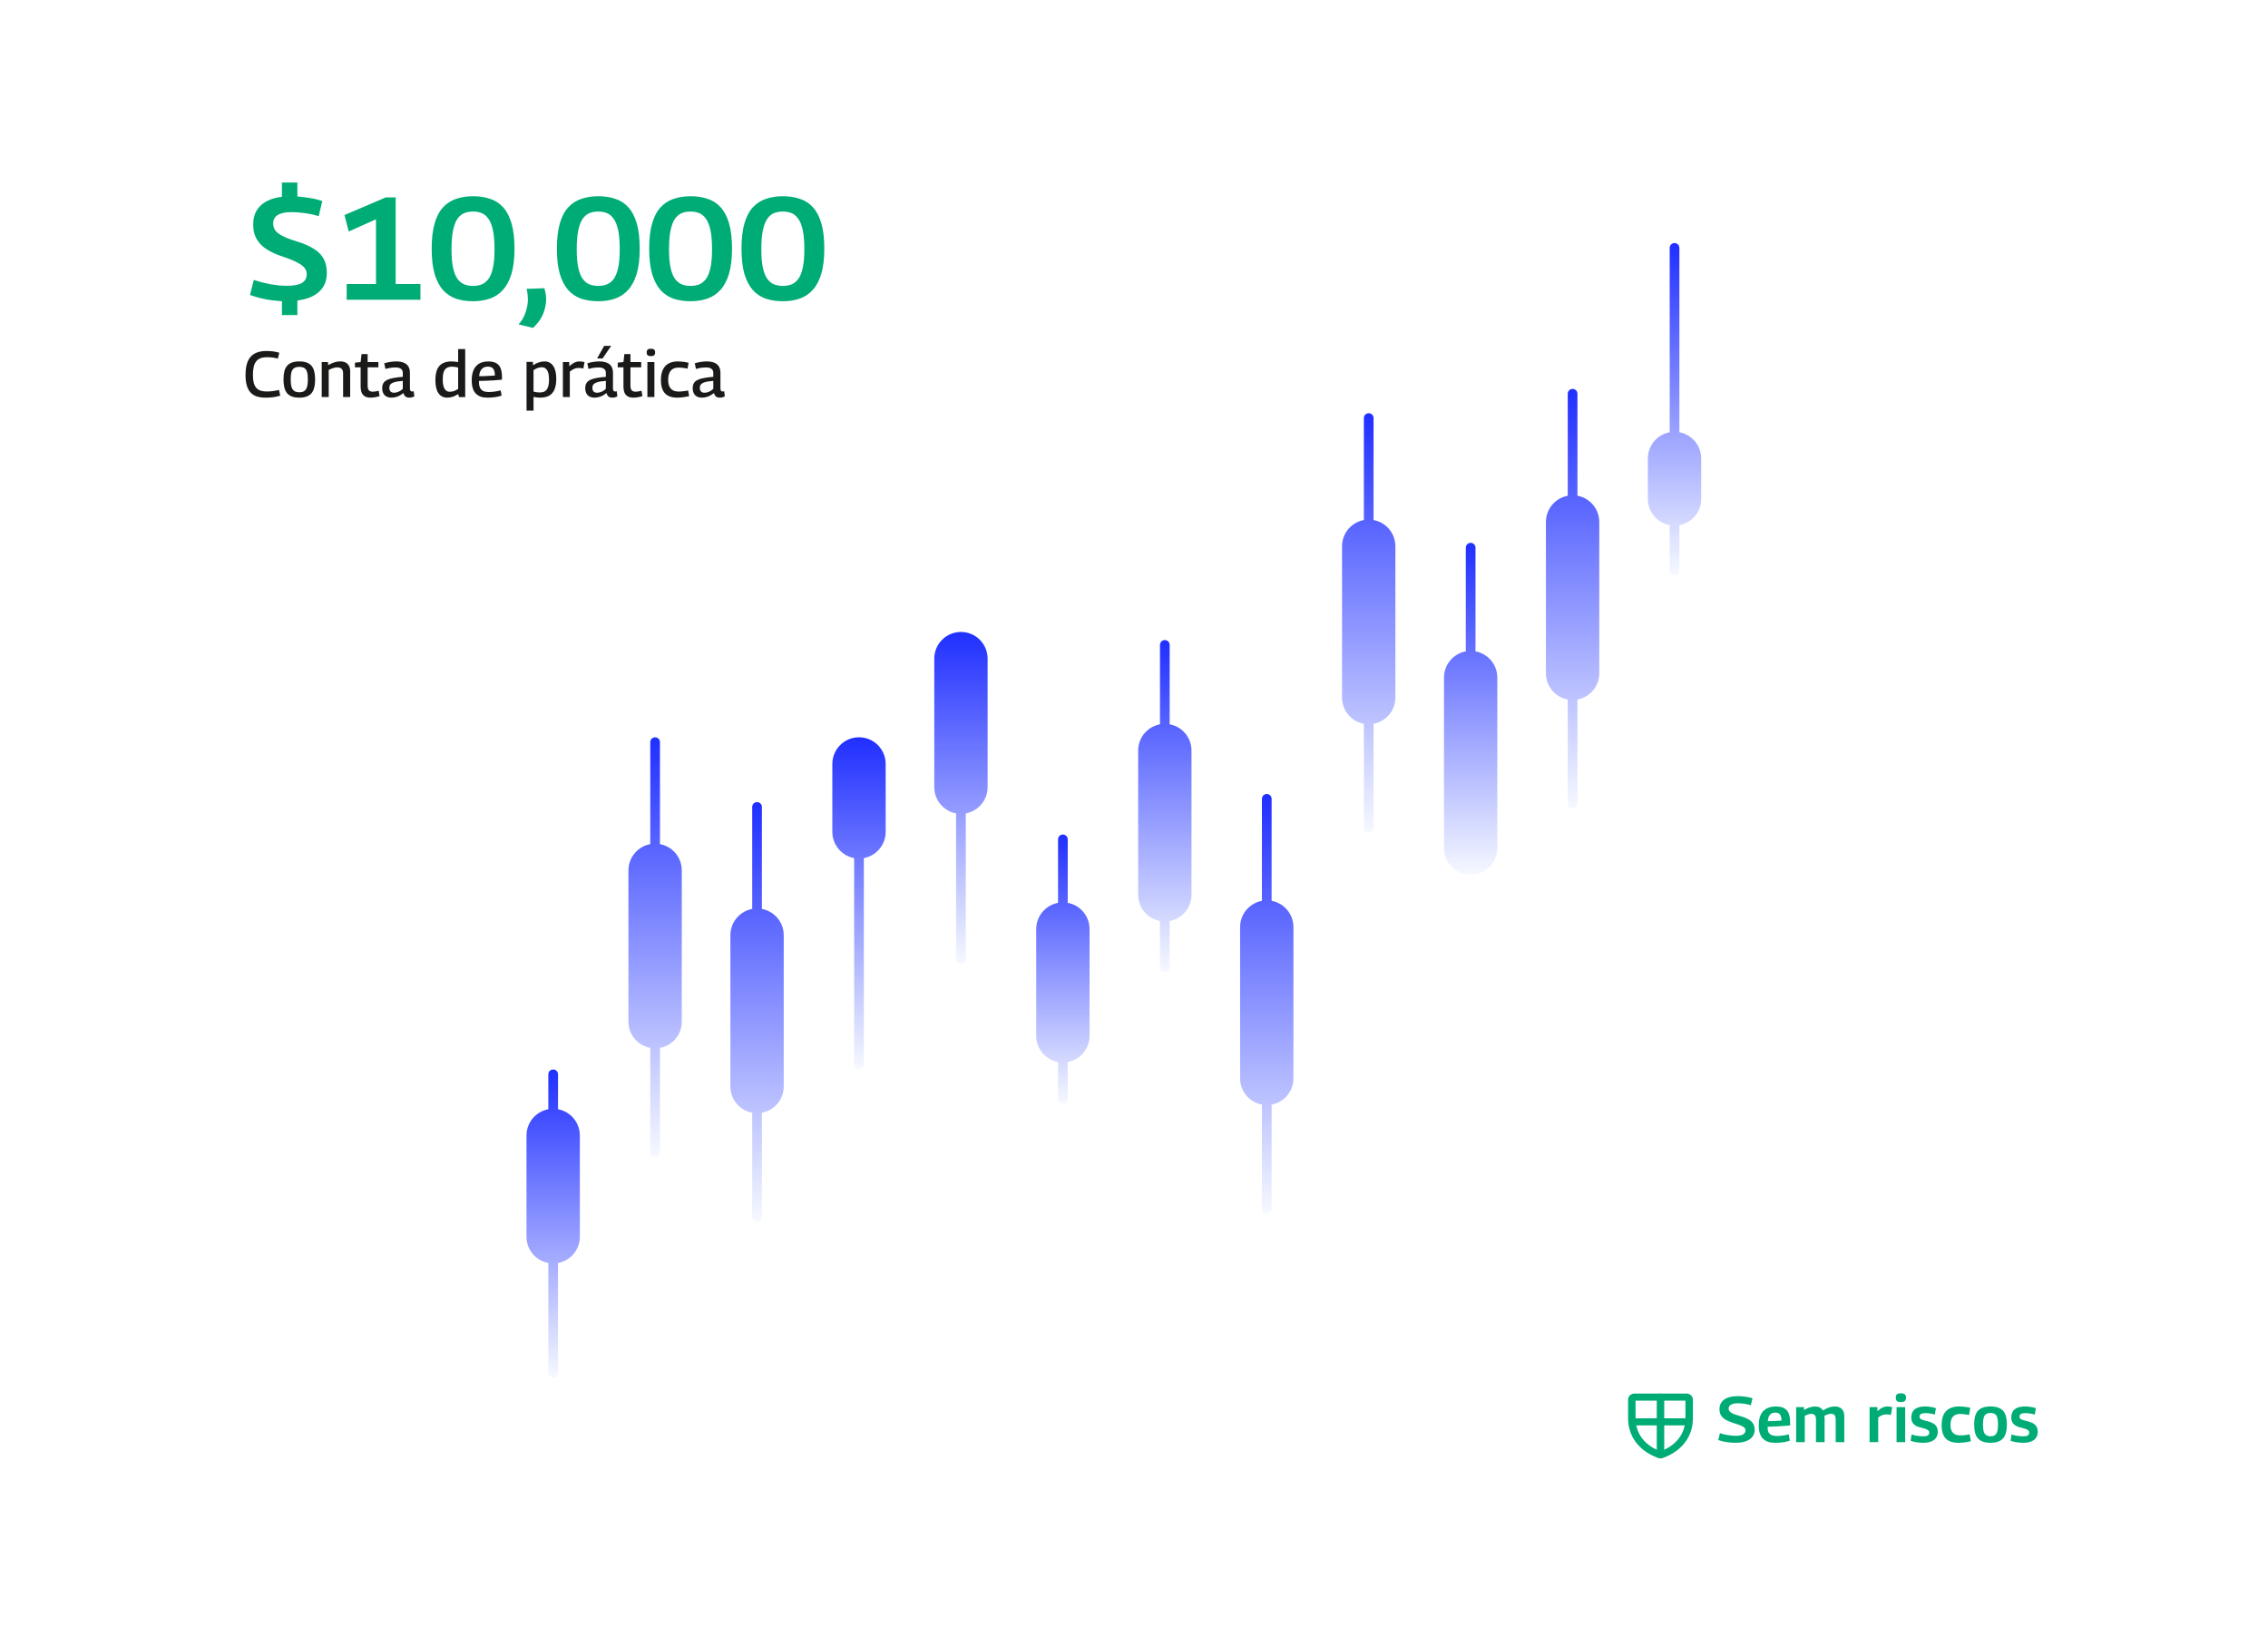 <svg width="280" height="202" viewBox="0 0 280 202" fill="none" xmlns="http://www.w3.org/2000/svg">
<rect width="280" height="202" fill="white"/>
<path d="M71.585 152.653C71.585 154.471 70.111 155.945 68.293 155.945C66.474 155.945 65 154.471 65 152.653L65 140.148C65 138.33 66.474 136.856 68.293 136.856C70.111 136.856 71.585 138.33 71.585 140.148L71.585 152.653Z" fill="url(#paint0_linear_508_9417)"/>
<path d="M68.891 169.418C68.891 169.748 68.623 170.016 68.293 170.016C67.962 170.016 67.694 169.748 67.694 169.418L67.694 132.599C67.694 132.268 67.962 132 68.293 132C68.623 132 68.891 132.268 68.891 132.599L68.891 169.418Z" fill="url(#paint1_linear_508_9417)"/>
<path d="M84.171 126.1C84.171 127.919 82.697 129.393 80.879 129.393C79.06 129.393 77.586 127.919 77.586 126.1L77.586 107.426C77.586 105.607 79.06 104.133 80.879 104.133C82.697 104.133 84.171 105.607 84.171 107.426L84.171 126.1Z" fill="url(#paint2_linear_508_9417)"/>
<path d="M81.477 142.187C81.477 142.518 81.209 142.786 80.879 142.786C80.548 142.786 80.28 142.518 80.28 142.187L80.28 91.599C80.28 91.268 80.548 91 80.879 91C81.209 91 81.477 91.268 81.477 91.599L81.477 142.187Z" fill="url(#paint3_linear_508_9417)"/>
<path d="M96.756 134.1C96.756 135.919 95.282 137.393 93.464 137.393C91.645 137.393 90.171 135.919 90.171 134.1L90.171 115.426C90.171 113.607 91.645 112.133 93.464 112.133C95.282 112.133 96.756 113.607 96.756 115.426L96.756 134.1Z" fill="url(#paint4_linear_508_9417)"/>
<path d="M94.062 150.187C94.062 150.518 93.794 150.786 93.464 150.786C93.133 150.786 92.865 150.518 92.865 150.187L92.865 99.599C92.865 99.268 93.133 99 93.464 99C93.794 99 94.062 99.268 94.062 99.599L94.062 150.187Z" fill="url(#paint5_linear_508_9417)"/>
<path d="M102.757 94.293C102.757 92.474 104.231 91 106.05 91C107.868 91 109.342 92.474 109.342 94.293V102.674C109.342 104.493 107.868 105.967 106.05 105.967C104.231 105.967 102.757 104.493 102.757 102.674V94.293Z" fill="url(#paint6_linear_508_9417)"/>
<path d="M105.451 92.463C105.451 92.133 105.719 91.865 106.05 91.865C106.38 91.865 106.648 92.133 106.648 92.463V131.378C106.648 131.708 106.38 131.976 106.05 131.976C105.719 131.976 105.451 131.708 105.451 131.378V92.463Z" fill="url(#paint7_linear_508_9417)"/>
<path d="M115.342 81.293C115.342 79.474 116.816 78 118.635 78C120.453 78 121.927 79.474 121.927 81.293V97.158C121.927 98.976 120.453 100.451 118.635 100.451C116.816 100.451 115.342 98.976 115.342 97.158V81.293Z" fill="url(#paint8_linear_508_9417)"/>
<path d="M118.036 79.462C118.036 79.132 118.304 78.864 118.635 78.864C118.965 78.864 119.233 79.132 119.233 79.462V118.377C119.233 118.707 118.965 118.975 118.635 118.975C118.304 118.975 118.036 118.707 118.036 118.377V79.462Z" fill="url(#paint9_linear_508_9417)"/>
<path d="M134.513 127.845C134.513 129.664 133.039 131.138 131.22 131.138C129.402 131.138 127.928 129.664 127.928 127.845L127.928 114.674C127.928 112.855 129.402 111.381 131.22 111.381C133.039 111.381 134.513 112.855 134.513 114.674L134.513 127.845Z" fill="url(#paint10_linear_508_9417)"/>
<path d="M131.819 135.628C131.819 135.959 131.551 136.227 131.22 136.227C130.89 136.227 130.622 135.959 130.622 135.628L130.622 103.599C130.622 103.268 130.89 103 131.22 103C131.551 103 131.819 103.268 131.819 103.599L131.819 135.628Z" fill="url(#paint11_linear_508_9417)"/>
<path d="M147.098 110.436C147.098 112.254 145.624 113.729 143.805 113.729C141.987 113.729 140.513 112.254 140.513 110.436L140.513 92.637C140.513 90.819 141.987 89.344 143.805 89.344C145.624 89.344 147.098 90.819 147.098 92.637L147.098 110.436Z" fill="url(#paint12_linear_508_9417)"/>
<path d="M144.404 119.411C144.404 119.742 144.136 120.01 143.805 120.01C143.475 120.01 143.207 119.742 143.207 119.411L143.207 79.599C143.207 79.268 143.475 79 143.805 79C144.136 79 144.404 79.268 144.404 79.599L144.404 119.411Z" fill="url(#paint13_linear_508_9417)"/>
<path d="M159.684 133.1C159.684 134.919 158.21 136.393 156.391 136.393C154.573 136.393 153.099 134.919 153.099 133.1L153.099 114.426C153.099 112.607 154.573 111.133 156.391 111.133C158.21 111.133 159.684 112.607 159.684 114.426L159.684 133.1Z" fill="url(#paint14_linear_508_9417)"/>
<path d="M156.99 149.187C156.99 149.518 156.722 149.786 156.391 149.786C156.061 149.786 155.793 149.518 155.793 149.187L155.793 98.599C155.793 98.268 156.061 98 156.391 98C156.722 98 156.99 98.268 156.99 98.599L156.99 149.187Z" fill="url(#paint15_linear_508_9417)"/>
<path d="M172.269 86.1C172.269 87.919 170.795 89.393 168.976 89.393C167.158 89.393 165.684 87.919 165.684 86.1L165.684 67.425C165.684 65.607 167.158 64.133 168.976 64.133C170.795 64.133 172.269 65.607 172.269 67.425L172.269 86.1Z" fill="url(#paint16_linear_508_9417)"/>
<path d="M169.575 102.187C169.575 102.518 169.307 102.786 168.976 102.786C168.646 102.786 168.378 102.518 168.378 102.187L168.378 51.599C168.378 51.268 168.646 51 168.976 51C169.307 51 169.575 51.268 169.575 51.599L169.575 102.187Z" fill="url(#paint17_linear_508_9417)"/>
<path d="M184.855 104.683C184.855 106.501 183.381 107.975 181.562 107.975C179.744 107.975 178.27 106.501 178.27 104.683L178.27 83.633C178.27 81.814 179.744 80.34 181.562 80.34C183.381 80.34 184.855 81.814 184.855 83.633L184.855 104.683Z" fill="url(#paint18_linear_508_9417)"/>
<path d="M182.161 106.513C182.161 106.844 181.893 107.112 181.562 107.112C181.232 107.112 180.964 106.844 180.964 106.513L180.964 67.599C180.964 67.268 181.232 67 181.562 67C181.893 67 182.161 67.268 182.161 67.599L182.161 106.513Z" fill="url(#paint19_linear_508_9417)"/>
<path d="M197.441 83.1C197.441 84.919 195.967 86.393 194.148 86.393C192.33 86.393 190.855 84.919 190.855 83.1L190.855 64.425C190.855 62.607 192.33 61.133 194.148 61.133C195.967 61.133 197.441 62.607 197.441 64.425L197.441 83.1Z" fill="url(#paint20_linear_508_9417)"/>
<path d="M194.747 99.187C194.747 99.518 194.479 99.786 194.148 99.786C193.817 99.786 193.549 99.518 193.549 99.187L193.549 48.599C193.549 48.268 193.817 48 194.148 48C194.479 48 194.747 48.268 194.747 48.599L194.747 99.187Z" fill="url(#paint21_linear_508_9417)"/>
<path d="M210.026 61.581C210.026 63.399 208.552 64.874 206.733 64.874C204.915 64.874 203.44 63.399 203.44 61.581L203.44 56.592C203.44 54.774 204.915 53.299 206.733 53.299C208.552 53.299 210.026 54.774 210.026 56.592L210.026 61.581Z" fill="url(#paint22_linear_508_9417)"/>
<path d="M207.332 70.411C207.332 70.742 207.064 71.01 206.733 71.01C206.402 71.01 206.134 70.742 206.134 70.411L206.134 30.599C206.134 30.268 206.402 30 206.733 30C207.064 30 207.332 30.268 207.332 30.599L207.332 70.411Z" fill="url(#paint23_linear_508_9417)"/>
<path d="M35.148 37.18C34.788 37.18 34.416 37.156 34.032 37.108C33.66 37.072 33.288 37.024 32.916 36.964C32.556 36.892 32.196 36.808 31.836 36.712C31.488 36.616 31.164 36.514 30.864 36.406L31.332 34.552C31.656 34.66 31.998 34.762 32.358 34.858C32.718 34.942 33.078 35.02 33.438 35.092C33.81 35.152 34.164 35.2 34.5 35.236C34.848 35.26 35.172 35.272 35.472 35.272C36.3 35.272 36.906 35.152 37.29 34.912C37.674 34.672 37.866 34.312 37.866 33.832C37.866 33.568 37.794 33.334 37.65 33.13C37.506 32.926 37.29 32.74 37.002 32.572C36.726 32.392 36.372 32.218 35.94 32.05C35.52 31.882 35.022 31.702 34.446 31.51C33.774 31.258 33.198 30.964 32.718 30.628C32.238 30.28 31.872 29.866 31.62 29.386C31.38 28.906 31.26 28.348 31.26 27.712C31.26 26.932 31.446 26.29 31.818 25.786C32.19 25.27 32.718 24.88 33.402 24.616C34.098 24.352 34.932 24.22 35.904 24.22C36.372 24.22 36.834 24.25 37.29 24.31C37.758 24.358 38.208 24.424 38.64 24.508C39.072 24.592 39.456 24.694 39.792 24.814L39.342 26.686C39.03 26.578 38.682 26.488 38.298 26.416C37.926 26.344 37.542 26.29 37.146 26.254C36.75 26.206 36.366 26.182 35.994 26.182C35.226 26.182 34.656 26.302 34.284 26.542C33.912 26.77 33.726 27.118 33.726 27.586C33.726 27.85 33.786 28.09 33.906 28.306C34.026 28.51 34.206 28.696 34.446 28.864C34.686 29.032 34.992 29.194 35.364 29.35C35.748 29.506 36.198 29.662 36.714 29.818C37.494 30.058 38.154 30.346 38.694 30.682C39.246 31.006 39.66 31.414 39.936 31.906C40.212 32.386 40.35 32.968 40.35 33.652C40.35 34.3 40.224 34.846 39.972 35.29C39.72 35.734 39.36 36.1 38.892 36.388C38.436 36.676 37.89 36.88 37.254 37C36.618 37.132 35.916 37.192 35.148 37.18ZM34.806 38.89V36.928L36.714 36.82V38.89H34.806ZM34.806 24.562V22.528H36.714V24.454L34.806 24.562ZM42.799 37V35.056H46.417V27.064L43.051 28.576L42.529 26.542L47.623 24.364H48.847V35.056H51.907V37H42.799ZM53.294 30.7C53.294 29.452 53.414 28.414 53.654 27.586C53.894 26.746 54.242 26.08 54.698 25.588C55.154 25.096 55.694 24.748 56.318 24.544C56.942 24.328 57.638 24.22 58.406 24.22C59.186 24.22 59.888 24.328 60.512 24.544C61.148 24.748 61.688 25.102 62.132 25.606C62.576 26.098 62.918 26.758 63.158 27.586C63.398 28.414 63.518 29.452 63.518 30.7C63.518 31.936 63.392 32.974 63.14 33.814C62.888 34.642 62.534 35.302 62.078 35.794C61.634 36.286 61.1 36.64 60.476 36.856C59.852 37.072 59.162 37.18 58.406 37.18C57.638 37.18 56.942 37.078 56.318 36.874C55.694 36.658 55.154 36.304 54.698 35.812C54.254 35.308 53.906 34.642 53.654 33.814C53.414 32.974 53.294 31.936 53.294 30.7ZM55.742 30.772C55.742 31.708 55.808 32.476 55.94 33.076C56.072 33.664 56.258 34.12 56.498 34.444C56.738 34.756 57.02 34.978 57.344 35.11C57.668 35.23 58.022 35.29 58.406 35.29C58.778 35.29 59.126 35.23 59.45 35.11C59.774 34.978 60.056 34.756 60.296 34.444C60.536 34.12 60.722 33.664 60.854 33.076C60.986 32.476 61.052 31.708 61.052 30.772C61.052 29.8 60.986 29.008 60.854 28.396C60.722 27.784 60.53 27.31 60.278 26.974C60.038 26.638 59.756 26.41 59.432 26.29C59.12 26.17 58.778 26.11 58.406 26.11C58.022 26.11 57.668 26.17 57.344 26.29C57.032 26.41 56.75 26.638 56.498 26.974C56.258 27.31 56.072 27.784 55.94 28.396C55.808 29.008 55.742 29.8 55.742 30.772ZM65.013 35.65L67.209 35.578C67.269 35.77 67.317 35.98 67.353 36.208C67.4 36.424 67.424 36.664 67.424 36.928C67.424 37.336 67.365 37.75 67.245 38.17C67.136 38.59 66.963 38.992 66.722 39.376C66.483 39.76 66.177 40.126 65.805 40.474L64.022 40.042C64.418 39.61 64.707 39.112 64.886 38.548C65.079 37.996 65.174 37.456 65.174 36.928C65.174 36.772 65.162 36.58 65.138 36.352C65.115 36.124 65.073 35.89 65.013 35.65ZM68.753 30.7C68.753 29.452 68.873 28.414 69.113 27.586C69.353 26.746 69.701 26.08 70.157 25.588C70.613 25.096 71.153 24.748 71.777 24.544C72.401 24.328 73.097 24.22 73.865 24.22C74.645 24.22 75.347 24.328 75.971 24.544C76.607 24.748 77.147 25.102 77.591 25.606C78.035 26.098 78.377 26.758 78.617 27.586C78.857 28.414 78.977 29.452 78.977 30.7C78.977 31.936 78.851 32.974 78.599 33.814C78.347 34.642 77.993 35.302 77.537 35.794C77.093 36.286 76.559 36.64 75.935 36.856C75.311 37.072 74.621 37.18 73.865 37.18C73.097 37.18 72.401 37.078 71.777 36.874C71.153 36.658 70.613 36.304 70.157 35.812C69.713 35.308 69.365 34.642 69.113 33.814C68.873 32.974 68.753 31.936 68.753 30.7ZM71.201 30.772C71.201 31.708 71.267 32.476 71.399 33.076C71.531 33.664 71.717 34.12 71.957 34.444C72.197 34.756 72.479 34.978 72.803 35.11C73.127 35.23 73.481 35.29 73.865 35.29C74.237 35.29 74.585 35.23 74.909 35.11C75.233 34.978 75.515 34.756 75.755 34.444C75.995 34.12 76.181 33.664 76.313 33.076C76.445 32.476 76.511 31.708 76.511 30.772C76.511 29.8 76.445 29.008 76.313 28.396C76.181 27.784 75.989 27.31 75.737 26.974C75.497 26.638 75.215 26.41 74.891 26.29C74.579 26.17 74.237 26.11 73.865 26.11C73.481 26.11 73.127 26.17 72.803 26.29C72.491 26.41 72.209 26.638 71.957 26.974C71.717 27.31 71.531 27.784 71.399 28.396C71.267 29.008 71.201 29.8 71.201 30.772ZM80.148 30.7C80.148 29.452 80.268 28.414 80.508 27.586C80.748 26.746 81.096 26.08 81.552 25.588C82.008 25.096 82.548 24.748 83.172 24.544C83.796 24.328 84.492 24.22 85.26 24.22C86.04 24.22 86.742 24.328 87.366 24.544C88.002 24.748 88.542 25.102 88.986 25.606C89.43 26.098 89.772 26.758 90.012 27.586C90.252 28.414 90.372 29.452 90.372 30.7C90.372 31.936 90.246 32.974 89.994 33.814C89.742 34.642 89.388 35.302 88.932 35.794C88.488 36.286 87.954 36.64 87.33 36.856C86.706 37.072 86.016 37.18 85.26 37.18C84.492 37.18 83.796 37.078 83.172 36.874C82.548 36.658 82.008 36.304 81.552 35.812C81.108 35.308 80.76 34.642 80.508 33.814C80.268 32.974 80.148 31.936 80.148 30.7ZM82.596 30.772C82.596 31.708 82.662 32.476 82.794 33.076C82.926 33.664 83.112 34.12 83.352 34.444C83.592 34.756 83.874 34.978 84.198 35.11C84.522 35.23 84.876 35.29 85.26 35.29C85.632 35.29 85.98 35.23 86.304 35.11C86.628 34.978 86.91 34.756 87.15 34.444C87.39 34.12 87.576 33.664 87.708 33.076C87.84 32.476 87.906 31.708 87.906 30.772C87.906 29.8 87.84 29.008 87.708 28.396C87.576 27.784 87.384 27.31 87.132 26.974C86.892 26.638 86.61 26.41 86.286 26.29C85.974 26.17 85.632 26.11 85.26 26.11C84.876 26.11 84.522 26.17 84.198 26.29C83.886 26.41 83.604 26.638 83.352 26.974C83.112 27.31 82.926 27.784 82.794 28.396C82.662 29.008 82.596 29.8 82.596 30.772ZM91.543 30.7C91.543 29.452 91.663 28.414 91.903 27.586C92.143 26.746 92.491 26.08 92.947 25.588C93.403 25.096 93.943 24.748 94.567 24.544C95.191 24.328 95.887 24.22 96.655 24.22C97.435 24.22 98.137 24.328 98.761 24.544C99.397 24.748 99.937 25.102 100.381 25.606C100.825 26.098 101.167 26.758 101.407 27.586C101.647 28.414 101.767 29.452 101.767 30.7C101.767 31.936 101.641 32.974 101.389 33.814C101.137 34.642 100.783 35.302 100.327 35.794C99.883 36.286 99.349 36.64 98.725 36.856C98.101 37.072 97.411 37.18 96.655 37.18C95.887 37.18 95.191 37.078 94.567 36.874C93.943 36.658 93.403 36.304 92.947 35.812C92.503 35.308 92.155 34.642 91.903 33.814C91.663 32.974 91.543 31.936 91.543 30.7ZM93.991 30.772C93.991 31.708 94.057 32.476 94.189 33.076C94.321 33.664 94.507 34.12 94.747 34.444C94.987 34.756 95.269 34.978 95.593 35.11C95.917 35.23 96.271 35.29 96.655 35.29C97.027 35.29 97.375 35.23 97.699 35.11C98.023 34.978 98.305 34.756 98.545 34.444C98.785 34.12 98.971 33.664 99.103 33.076C99.235 32.476 99.301 31.708 99.301 30.772C99.301 29.8 99.235 29.008 99.103 28.396C98.971 27.784 98.779 27.31 98.527 26.974C98.287 26.638 98.005 26.41 97.681 26.29C97.369 26.17 97.027 26.11 96.655 26.11C96.271 26.11 95.917 26.17 95.593 26.29C95.281 26.41 94.999 26.638 94.747 26.974C94.507 27.31 94.321 27.784 94.189 28.396C94.057 29.008 93.991 29.8 93.991 30.772Z" fill="#00AC76"/>
<path d="M30.312 46.296C30.312 45.587 30.408 45.013 30.6 44.576C30.797 44.139 31.085 43.821 31.464 43.624C31.848 43.421 32.323 43.32 32.888 43.32C33.053 43.32 33.205 43.325 33.344 43.336C33.483 43.341 33.616 43.355 33.744 43.376C33.872 43.392 33.995 43.413 34.112 43.44C34.235 43.467 34.357 43.499 34.48 43.536L34.304 44.256C34.144 44.213 33.992 44.181 33.848 44.16C33.704 44.133 33.56 44.115 33.416 44.104C33.272 44.093 33.123 44.088 32.968 44.088C32.675 44.088 32.419 44.125 32.2 44.2C31.981 44.275 31.8 44.397 31.656 44.568C31.512 44.739 31.403 44.965 31.328 45.248C31.259 45.531 31.224 45.877 31.224 46.288C31.224 46.667 31.259 46.987 31.328 47.248C31.397 47.504 31.501 47.712 31.64 47.872C31.784 48.027 31.96 48.141 32.168 48.216C32.381 48.285 32.629 48.32 32.912 48.32C33.163 48.32 33.424 48.304 33.696 48.272C33.968 48.235 34.216 48.184 34.44 48.12L34.6 48.832C34.477 48.869 34.347 48.904 34.208 48.936C34.075 48.968 33.931 48.995 33.776 49.016C33.627 49.037 33.469 49.053 33.304 49.064C33.139 49.075 32.963 49.08 32.776 49.08C32.376 49.08 32.021 49.032 31.712 48.936C31.408 48.835 31.152 48.675 30.944 48.456C30.736 48.237 30.579 47.952 30.472 47.6C30.365 47.243 30.312 46.808 30.312 46.296ZM35 46.84C35 46.467 35.032 46.141 35.096 45.864C35.166 45.587 35.275 45.357 35.424 45.176C35.574 44.989 35.774 44.848 36.024 44.752C36.275 44.656 36.584 44.608 36.952 44.608C37.32 44.608 37.63 44.656 37.88 44.752C38.131 44.848 38.331 44.989 38.48 45.176C38.63 45.357 38.736 45.587 38.8 45.864C38.87 46.141 38.904 46.467 38.904 46.84C38.904 47.219 38.867 47.549 38.792 47.832C38.723 48.115 38.611 48.349 38.456 48.536C38.302 48.717 38.099 48.853 37.848 48.944C37.603 49.035 37.304 49.08 36.952 49.08C36.6 49.08 36.299 49.035 36.048 48.944C35.803 48.853 35.603 48.717 35.448 48.536C35.294 48.349 35.179 48.115 35.104 47.832C35.035 47.549 35 47.219 35 46.84ZM35.888 46.84C35.888 47.229 35.923 47.539 35.992 47.768C36.067 47.997 36.182 48.163 36.336 48.264C36.496 48.365 36.702 48.416 36.952 48.416C37.203 48.416 37.406 48.365 37.56 48.264C37.715 48.163 37.827 47.997 37.896 47.768C37.971 47.539 38.008 47.229 38.008 46.84C38.008 46.451 37.976 46.144 37.912 45.92C37.848 45.691 37.736 45.528 37.576 45.432C37.422 45.331 37.214 45.28 36.952 45.28C36.686 45.28 36.475 45.331 36.32 45.432C36.166 45.528 36.054 45.691 35.984 45.92C35.92 46.144 35.888 46.451 35.888 46.84ZM39.718 49V44.688H40.502V45.064C40.678 44.968 40.846 44.888 41.006 44.824C41.166 44.755 41.328 44.701 41.494 44.664C41.659 44.627 41.832 44.608 42.014 44.608C42.28 44.608 42.502 44.656 42.678 44.752C42.859 44.848 42.995 44.984 43.086 45.16C43.182 45.336 43.23 45.552 43.23 45.808V49H42.358V46.072C42.358 45.832 42.299 45.651 42.182 45.528C42.064 45.405 41.888 45.344 41.654 45.344C41.531 45.344 41.411 45.357 41.294 45.384C41.176 45.411 41.059 45.448 40.942 45.496C40.824 45.539 40.704 45.592 40.582 45.656V49H39.718ZM45.739 49.08C45.467 49.08 45.241 49.029 45.059 48.928C44.878 48.827 44.742 48.672 44.651 48.464C44.566 48.251 44.523 47.984 44.523 47.664V45.336H43.819V44.76L44.523 44.688L44.635 43.704H45.387V44.688H46.715V45.336H45.387V47.6C45.387 47.861 45.438 48.051 45.539 48.168C45.641 48.285 45.803 48.344 46.027 48.344C46.139 48.344 46.254 48.333 46.371 48.312C46.494 48.285 46.619 48.256 46.747 48.224L46.867 48.888C46.665 48.957 46.467 49.005 46.275 49.032C46.083 49.064 45.905 49.08 45.739 49.08ZM47.184 47.92C47.184 47.659 47.235 47.445 47.336 47.28C47.443 47.109 47.603 46.976 47.816 46.88C48.03 46.779 48.296 46.701 48.616 46.648C48.936 46.589 49.307 46.544 49.728 46.512V46.016C49.728 45.797 49.651 45.632 49.496 45.52C49.347 45.408 49.126 45.352 48.832 45.352C48.726 45.352 48.603 45.357 48.464 45.368C48.331 45.379 48.19 45.397 48.04 45.424C47.891 45.451 47.739 45.488 47.584 45.536L47.44 44.84C47.67 44.765 47.912 44.709 48.168 44.672C48.424 44.629 48.664 44.608 48.888 44.608C49.278 44.608 49.598 44.661 49.848 44.768C50.104 44.869 50.294 45.024 50.416 45.232C50.544 45.44 50.608 45.699 50.608 46.008V47.912C50.608 48.072 50.632 48.181 50.68 48.24C50.728 48.293 50.79 48.32 50.864 48.32C50.891 48.32 50.923 48.317 50.96 48.312C50.998 48.307 51.035 48.296 51.072 48.28L51.152 48.92C51.067 48.968 50.974 49.005 50.872 49.032C50.771 49.064 50.662 49.08 50.544 49.08C50.342 49.08 50.179 49.035 50.056 48.944C49.939 48.848 49.859 48.704 49.816 48.512C49.683 48.613 49.539 48.709 49.384 48.8C49.235 48.885 49.07 48.952 48.888 49C48.712 49.053 48.518 49.08 48.304 49.08C48.134 49.08 47.979 49.053 47.84 49C47.707 48.952 47.59 48.88 47.488 48.784C47.392 48.683 47.318 48.56 47.264 48.416C47.211 48.272 47.184 48.107 47.184 47.92ZM48.064 47.856C48.064 48.064 48.115 48.219 48.216 48.32C48.318 48.421 48.454 48.472 48.624 48.472C48.752 48.472 48.883 48.453 49.016 48.416C49.15 48.373 49.278 48.317 49.4 48.248C49.528 48.173 49.638 48.085 49.728 47.984V47.008C49.472 47.029 49.243 47.056 49.04 47.088C48.838 47.12 48.662 47.168 48.512 47.232C48.368 47.291 48.256 47.371 48.176 47.472C48.102 47.573 48.064 47.701 48.064 47.856ZM56.672 49.008L56.568 48.64C56.333 48.789 56.107 48.901 55.888 48.976C55.669 49.045 55.443 49.08 55.208 49.08C54.744 49.08 54.384 48.896 54.128 48.528C53.877 48.16 53.752 47.629 53.752 46.936C53.752 46.403 53.821 45.965 53.96 45.624C54.104 45.283 54.323 45.029 54.616 44.864C54.915 44.693 55.285 44.608 55.728 44.608C55.856 44.608 55.992 44.616 56.136 44.632C56.28 44.643 56.421 44.661 56.56 44.688V43.08H57.432V49.008H56.672ZM56.56 48.008V45.36C56.411 45.323 56.272 45.296 56.144 45.28C56.021 45.264 55.907 45.256 55.8 45.256C55.539 45.256 55.323 45.309 55.152 45.416C54.981 45.517 54.856 45.685 54.776 45.92C54.696 46.155 54.656 46.469 54.656 46.864C54.656 47.195 54.691 47.472 54.76 47.696C54.829 47.915 54.928 48.08 55.056 48.192C55.189 48.299 55.349 48.352 55.536 48.352C55.643 48.352 55.749 48.341 55.856 48.32C55.968 48.293 56.08 48.256 56.192 48.208C56.304 48.155 56.427 48.088 56.56 48.008ZM60.182 49.08C59.868 49.08 59.59 49.04 59.35 48.96C59.116 48.875 58.913 48.747 58.742 48.576C58.577 48.405 58.452 48.187 58.366 47.92C58.281 47.648 58.238 47.328 58.238 46.96C58.238 46.528 58.289 46.163 58.39 45.864C58.497 45.56 58.641 45.317 58.822 45.136C59.009 44.949 59.225 44.816 59.47 44.736C59.721 44.651 59.993 44.608 60.286 44.608C60.862 44.608 61.286 44.757 61.558 45.056C61.836 45.355 61.974 45.84 61.974 46.512C61.974 46.549 61.972 46.603 61.966 46.672C61.966 46.736 61.966 46.8 61.966 46.864C61.844 46.875 61.686 46.888 61.494 46.904C61.308 46.92 61.092 46.936 60.846 46.952C60.601 46.968 60.334 46.981 60.046 46.992C59.758 47.003 59.457 47.011 59.142 47.016C59.137 47.037 59.134 47.061 59.134 47.088C59.134 47.109 59.134 47.133 59.134 47.16C59.134 47.453 59.18 47.691 59.27 47.872C59.361 48.048 59.494 48.179 59.67 48.264C59.846 48.344 60.068 48.384 60.334 48.384C60.494 48.384 60.66 48.376 60.83 48.36C61.006 48.339 61.177 48.315 61.342 48.288C61.508 48.256 61.665 48.221 61.814 48.184L61.926 48.832C61.766 48.88 61.593 48.925 61.406 48.968C61.225 49.005 61.033 49.032 60.83 49.048C60.628 49.069 60.412 49.08 60.182 49.08ZM59.15 46.432C59.374 46.432 59.588 46.429 59.79 46.424C59.998 46.413 60.19 46.403 60.366 46.392C60.542 46.381 60.692 46.373 60.814 46.368C60.942 46.357 61.038 46.349 61.102 46.344C61.097 46.077 61.062 45.864 60.998 45.704C60.934 45.544 60.838 45.429 60.71 45.36C60.582 45.285 60.42 45.248 60.222 45.248C60.1 45.248 59.98 45.267 59.862 45.304C59.745 45.336 59.636 45.397 59.534 45.488C59.438 45.573 59.356 45.693 59.286 45.848C59.217 45.997 59.172 46.192 59.15 46.432ZM65.004 50.68V44.664H65.788L65.812 45.08C66.058 44.92 66.295 44.803 66.524 44.728C66.754 44.648 66.986 44.608 67.22 44.608C67.69 44.608 68.05 44.795 68.3 45.168C68.551 45.536 68.676 46.064 68.676 46.752C68.676 47.28 68.604 47.717 68.46 48.064C68.316 48.411 68.098 48.667 67.804 48.832C67.511 48.997 67.14 49.08 66.692 49.08C66.57 49.08 66.439 49.072 66.3 49.056C66.167 49.04 66.023 49.019 65.868 48.992V50.68H65.004ZM66.628 48.44C66.895 48.44 67.111 48.389 67.276 48.288C67.447 48.181 67.572 48.011 67.652 47.776C67.738 47.536 67.78 47.221 67.78 46.832C67.78 46.491 67.746 46.211 67.676 45.992C67.607 45.768 67.506 45.603 67.372 45.496C67.244 45.384 67.084 45.328 66.892 45.328C66.786 45.328 66.676 45.341 66.564 45.368C66.458 45.389 66.348 45.427 66.236 45.48C66.124 45.528 66.002 45.595 65.868 45.68V48.336C66.018 48.368 66.154 48.395 66.276 48.416C66.399 48.432 66.516 48.44 66.628 48.44ZM70.275 44.688V45.216C70.429 45.072 70.573 44.957 70.707 44.872C70.845 44.781 70.984 44.715 71.123 44.672C71.261 44.629 71.408 44.608 71.563 44.608C71.664 44.608 71.765 44.616 71.867 44.632C71.973 44.648 72.072 44.669 72.163 44.696L72.019 45.488C71.923 45.461 71.824 45.443 71.723 45.432C71.627 45.416 71.533 45.408 71.443 45.408C71.272 45.408 71.096 45.443 70.915 45.512C70.739 45.581 70.549 45.699 70.347 45.864V49H69.491V44.688H70.275ZM72.252 47.92C72.252 47.659 72.303 47.445 72.404 47.28C72.511 47.109 72.671 46.976 72.884 46.88C73.098 46.779 73.364 46.701 73.684 46.648C74.004 46.589 74.375 46.544 74.796 46.512V46.016C74.796 45.797 74.719 45.632 74.564 45.52C74.415 45.408 74.194 45.352 73.9 45.352C73.794 45.352 73.671 45.357 73.532 45.368C73.399 45.379 73.258 45.397 73.108 45.424C72.959 45.451 72.807 45.488 72.652 45.536L72.508 44.84C72.738 44.765 72.98 44.709 73.236 44.672C73.492 44.629 73.732 44.608 73.956 44.608C74.346 44.608 74.666 44.661 74.916 44.768C75.172 44.869 75.362 45.024 75.484 45.232C75.612 45.44 75.676 45.699 75.676 46.008V47.912C75.676 48.072 75.7 48.181 75.748 48.24C75.796 48.293 75.858 48.32 75.932 48.32C75.959 48.32 75.991 48.317 76.028 48.312C76.066 48.307 76.103 48.296 76.14 48.28L76.22 48.92C76.135 48.968 76.042 49.005 75.94 49.032C75.839 49.064 75.73 49.08 75.612 49.08C75.41 49.08 75.247 49.035 75.124 48.944C75.007 48.848 74.927 48.704 74.884 48.512C74.751 48.613 74.607 48.709 74.452 48.8C74.303 48.885 74.138 48.952 73.956 49C73.78 49.053 73.586 49.08 73.372 49.08C73.202 49.08 73.047 49.053 72.908 49C72.775 48.952 72.658 48.88 72.556 48.784C72.46 48.683 72.386 48.56 72.332 48.416C72.279 48.272 72.252 48.107 72.252 47.92ZM73.132 47.856C73.132 48.064 73.183 48.219 73.284 48.32C73.386 48.421 73.522 48.472 73.692 48.472C73.82 48.472 73.951 48.453 74.084 48.416C74.218 48.373 74.346 48.317 74.468 48.248C74.596 48.173 74.706 48.085 74.796 47.984V47.008C74.54 47.029 74.311 47.056 74.108 47.088C73.906 47.12 73.73 47.168 73.58 47.232C73.436 47.291 73.324 47.371 73.244 47.472C73.17 47.573 73.132 47.701 73.132 47.856ZM73.716 44.24L74.588 42.688H75.452L74.396 44.24H73.716ZM78.186 49.08C77.914 49.08 77.687 49.029 77.506 48.928C77.325 48.827 77.189 48.672 77.098 48.464C77.013 48.251 76.97 47.984 76.97 47.664V45.336H76.266V44.76L76.97 44.688L77.082 43.704H77.834V44.688H79.162V45.336H77.834V47.6C77.834 47.861 77.885 48.051 77.986 48.168C78.087 48.285 78.25 48.344 78.474 48.344C78.586 48.344 78.701 48.333 78.818 48.312C78.941 48.285 79.066 48.256 79.194 48.224L79.314 48.888C79.111 48.957 78.914 49.005 78.722 49.032C78.53 49.064 78.351 49.08 78.186 49.08ZM80.358 43.952C80.171 43.952 80.038 43.917 79.958 43.848C79.878 43.779 79.838 43.661 79.838 43.496C79.838 43.336 79.878 43.221 79.958 43.152C80.038 43.077 80.171 43.04 80.358 43.04C80.544 43.04 80.678 43.077 80.758 43.152C80.838 43.221 80.878 43.336 80.878 43.496C80.878 43.661 80.838 43.779 80.758 43.848C80.678 43.917 80.544 43.952 80.358 43.952ZM79.926 49V44.688H80.79V49H79.926ZM81.595 46.912C81.595 46.395 81.675 45.968 81.835 45.632C81.995 45.291 82.23 45.035 82.539 44.864C82.854 44.693 83.235 44.608 83.683 44.608C83.832 44.608 83.984 44.616 84.139 44.632C84.299 44.643 84.454 44.661 84.603 44.688C84.752 44.709 84.888 44.739 85.011 44.776L84.883 45.496C84.766 45.469 84.643 45.448 84.515 45.432C84.387 45.411 84.259 45.395 84.131 45.384C84.008 45.373 83.888 45.368 83.771 45.368C83.494 45.368 83.259 45.424 83.067 45.536C82.88 45.648 82.737 45.816 82.635 46.04C82.539 46.264 82.491 46.552 82.491 46.904C82.491 47.224 82.542 47.491 82.643 47.704C82.745 47.912 82.891 48.069 83.083 48.176C83.275 48.277 83.507 48.328 83.779 48.328C83.902 48.328 84.027 48.323 84.155 48.312C84.288 48.301 84.422 48.285 84.555 48.264C84.694 48.243 84.827 48.219 84.955 48.192L85.083 48.888C84.88 48.941 84.643 48.987 84.371 49.024C84.105 49.061 83.846 49.08 83.595 49.08C82.934 49.08 82.435 48.904 82.099 48.552C81.763 48.195 81.595 47.648 81.595 46.912ZM85.518 47.92C85.518 47.659 85.568 47.445 85.67 47.28C85.776 47.109 85.936 46.976 86.15 46.88C86.363 46.779 86.63 46.701 86.95 46.648C87.27 46.589 87.64 46.544 88.062 46.512V46.016C88.062 45.797 87.984 45.632 87.83 45.52C87.68 45.408 87.459 45.352 87.166 45.352C87.059 45.352 86.936 45.357 86.798 45.368C86.664 45.379 86.523 45.397 86.374 45.424C86.224 45.451 86.072 45.488 85.918 45.536L85.774 44.84C86.003 44.765 86.246 44.709 86.502 44.672C86.758 44.629 86.998 44.608 87.222 44.608C87.611 44.608 87.931 44.661 88.182 44.768C88.438 44.869 88.627 45.024 88.75 45.232C88.878 45.44 88.942 45.699 88.942 46.008V47.912C88.942 48.072 88.966 48.181 89.014 48.24C89.062 48.293 89.123 48.32 89.198 48.32C89.224 48.32 89.256 48.317 89.294 48.312C89.331 48.307 89.368 48.296 89.406 48.28L89.486 48.92C89.4 48.968 89.307 49.005 89.206 49.032C89.104 49.064 88.995 49.08 88.878 49.08C88.675 49.08 88.512 49.035 88.39 48.944C88.272 48.848 88.192 48.704 88.15 48.512C88.016 48.613 87.872 48.709 87.718 48.8C87.568 48.885 87.403 48.952 87.222 49C87.046 49.053 86.851 49.08 86.638 49.08C86.467 49.08 86.312 49.053 86.174 49C86.04 48.952 85.923 48.88 85.822 48.784C85.726 48.683 85.651 48.56 85.598 48.416C85.544 48.272 85.518 48.107 85.518 47.92ZM86.398 47.856C86.398 48.064 86.448 48.219 86.55 48.32C86.651 48.421 86.787 48.472 86.958 48.472C87.086 48.472 87.216 48.453 87.35 48.416C87.483 48.373 87.611 48.317 87.734 48.248C87.862 48.173 87.971 48.085 88.062 47.984V47.008C87.806 47.029 87.576 47.056 87.374 47.088C87.171 47.12 86.995 47.168 86.846 47.232C86.702 47.291 86.59 47.371 86.51 47.472C86.435 47.573 86.398 47.701 86.398 47.856Z" fill="#1A1A19"/>
<path fill-rule="evenodd" clip-rule="evenodd" d="M201.923 172.873V175.025C201.923 177.9 204.371 178.907 205 179.117C205.629 178.907 208.077 177.9 208.077 175.025V172.873H201.923ZM201.226 172.222C201.372 172.081 201.572 172 201.783 172H208.217C208.428 172 208.628 172.081 208.774 172.222C208.92 172.363 209 172.552 209 172.747V175.025C209 178.579 205.871 179.76 205.254 179.958C205.09 180.014 204.91 180.014 204.746 179.958C204.129 179.76 201 178.579 201 175.025V172.747C201 172.552 201.08 172.363 201.226 172.222Z" fill="#00AC76"/>
<path fill-rule="evenodd" clip-rule="evenodd" d="M201.154 175.491C201.154 175.25 201.356 175.055 201.606 175.055H208.394C208.644 175.055 208.846 175.25 208.846 175.491C208.846 175.732 208.644 175.927 208.394 175.927H201.606C201.356 175.927 201.154 175.732 201.154 175.491Z" fill="#00AC76"/>
<path fill-rule="evenodd" clip-rule="evenodd" d="M205 172C205.255 172 205.462 172.195 205.462 172.436V179.564C205.462 179.805 205.255 180 205 180C204.745 180 204.538 179.805 204.538 179.564V172.436C204.538 172.195 204.745 172 205 172Z" fill="#00AC76"/>
<path d="M216.36 172.584L216.152 173.44C216.045 173.403 215.925 173.371 215.792 173.344C215.659 173.312 215.52 173.285 215.376 173.264C215.237 173.243 215.096 173.227 214.952 173.216C214.808 173.205 214.672 173.2 214.544 173.2C214.192 173.2 213.915 173.256 213.712 173.368C213.515 173.475 213.416 173.637 213.416 173.856C213.416 173.963 213.443 174.059 213.496 174.144C213.555 174.224 213.643 174.301 213.76 174.376C213.877 174.451 214.032 174.523 214.224 174.592C214.421 174.661 214.656 174.733 214.928 174.808C215.216 174.888 215.467 174.981 215.68 175.088C215.893 175.189 216.069 175.304 216.208 175.432C216.352 175.56 216.456 175.709 216.52 175.88C216.589 176.045 216.624 176.237 216.624 176.456C216.624 176.803 216.531 177.096 216.344 177.336C216.163 177.576 215.893 177.76 215.536 177.888C215.184 178.016 214.752 178.08 214.24 178.08C214.075 178.08 213.899 178.072 213.712 178.056C213.525 178.04 213.336 178.019 213.144 177.992C212.957 177.96 212.776 177.923 212.6 177.88C212.424 177.837 212.267 177.789 212.128 177.736L212.344 176.888C212.488 176.936 212.643 176.981 212.808 177.024C212.973 177.061 213.141 177.096 213.312 177.128C213.483 177.155 213.653 177.176 213.824 177.192C213.995 177.208 214.155 177.216 214.304 177.216C214.565 177.216 214.784 177.192 214.96 177.144C215.136 177.091 215.267 177.013 215.352 176.912C215.443 176.811 215.488 176.688 215.488 176.544C215.488 176.432 215.453 176.333 215.384 176.248C215.315 176.163 215.211 176.088 215.072 176.024C214.933 175.955 214.755 175.883 214.536 175.808C214.323 175.733 214.072 175.651 213.784 175.56C213.528 175.469 213.304 175.373 213.112 175.272C212.925 175.171 212.771 175.056 212.648 174.928C212.525 174.795 212.432 174.645 212.368 174.48C212.309 174.315 212.28 174.128 212.28 173.92C212.28 173.685 212.325 173.472 212.416 173.28C212.507 173.083 212.643 172.912 212.824 172.768C213.011 172.624 213.245 172.515 213.528 172.44C213.816 172.36 214.152 172.32 214.536 172.32C214.765 172.32 214.992 172.333 215.216 172.36C215.445 172.381 215.659 172.413 215.856 172.456C216.059 172.493 216.227 172.536 216.36 172.584ZM219.157 178.08C218.831 178.08 218.543 178.04 218.293 177.96C218.042 177.875 217.829 177.747 217.653 177.576C217.482 177.4 217.351 177.179 217.261 176.912C217.175 176.64 217.133 176.317 217.133 175.944C217.133 175.512 217.183 175.147 217.285 174.848C217.391 174.544 217.541 174.301 217.733 174.12C217.925 173.933 218.149 173.8 218.405 173.72C218.661 173.635 218.941 173.592 219.245 173.592C219.847 173.592 220.29 173.744 220.573 174.048C220.861 174.352 221.005 174.848 221.005 175.536C221.005 175.584 221.005 175.645 221.005 175.72C221.005 175.795 220.999 175.867 220.989 175.936C220.866 175.947 220.709 175.96 220.517 175.976C220.325 175.992 220.109 176.008 219.869 176.024C219.629 176.04 219.37 176.053 219.093 176.064C218.815 176.075 218.53 176.085 218.237 176.096C218.231 176.112 218.229 176.131 218.229 176.152C218.229 176.173 218.229 176.195 218.229 176.216C218.229 176.461 218.269 176.659 218.349 176.808C218.434 176.952 218.559 177.061 218.725 177.136C218.89 177.205 219.098 177.24 219.349 177.24C219.509 177.24 219.671 177.232 219.837 177.216C220.007 177.195 220.175 177.171 220.341 177.144C220.511 177.112 220.677 177.077 220.837 177.04L220.965 177.824C220.794 177.877 220.613 177.925 220.421 177.968C220.229 178.005 220.029 178.032 219.821 178.048C219.613 178.069 219.391 178.08 219.157 178.08ZM218.245 175.408C218.431 175.408 218.61 175.405 218.781 175.4C218.957 175.389 219.122 175.381 219.277 175.376C219.431 175.365 219.565 175.357 219.677 175.352C219.789 175.341 219.877 175.333 219.941 175.328C219.935 175.093 219.903 174.904 219.845 174.76C219.791 174.616 219.706 174.512 219.589 174.448C219.477 174.384 219.335 174.352 219.165 174.352C219.058 174.352 218.954 174.368 218.853 174.4C218.751 174.432 218.658 174.488 218.573 174.568C218.487 174.648 218.415 174.755 218.357 174.888C218.303 175.021 218.266 175.195 218.245 175.408ZM221.748 178V173.672H222.716V174.048C222.871 173.947 223.023 173.864 223.172 173.8C223.321 173.736 223.471 173.688 223.62 173.656C223.775 173.619 223.929 173.6 224.084 173.6C224.249 173.6 224.393 173.619 224.516 173.656C224.639 173.693 224.743 173.749 224.828 173.824C224.919 173.893 224.993 173.981 225.052 174.088C225.217 173.987 225.377 173.899 225.532 173.824C225.687 173.749 225.847 173.693 226.012 173.656C226.177 173.613 226.353 173.592 226.54 173.592C226.7 173.592 226.841 173.613 226.964 173.656C227.092 173.693 227.201 173.749 227.292 173.824C227.388 173.899 227.465 173.987 227.524 174.088C227.583 174.189 227.625 174.301 227.652 174.424C227.679 174.547 227.692 174.677 227.692 174.816V178H226.628V175.152C226.628 175.067 226.617 174.984 226.596 174.904C226.58 174.824 226.551 174.755 226.508 174.696C226.471 174.632 226.415 174.584 226.34 174.552C226.265 174.515 226.169 174.496 226.052 174.496C225.951 174.496 225.849 174.509 225.748 174.536C225.652 174.563 225.559 174.595 225.468 174.632C225.383 174.669 225.3 174.712 225.22 174.76C225.236 174.813 225.247 174.867 225.252 174.92C225.257 174.973 225.26 175.024 225.26 175.072V178H224.196V175.152C224.196 175.072 224.185 174.992 224.164 174.912C224.148 174.832 224.119 174.763 224.076 174.704C224.033 174.64 223.975 174.592 223.9 174.56C223.825 174.523 223.732 174.504 223.62 174.504C223.524 174.504 223.431 174.515 223.34 174.536C223.255 174.557 223.167 174.587 223.076 174.624C222.991 174.661 222.903 174.707 222.812 174.76V178H221.748ZM231.782 173.672V174.184C231.931 174.045 232.07 173.933 232.198 173.848C232.331 173.757 232.465 173.693 232.598 173.656C232.737 173.613 232.881 173.592 233.03 173.592C233.126 173.592 233.222 173.6 233.318 173.616C233.419 173.627 233.518 173.648 233.614 173.68L233.446 174.64C233.35 174.619 233.251 174.603 233.15 174.592C233.054 174.576 232.963 174.568 232.878 174.568C232.723 174.568 232.563 174.597 232.398 174.656C232.233 174.715 232.059 174.816 231.878 174.96V178H230.814V173.672H231.782ZM234.68 173.056C234.456 173.056 234.293 173.013 234.192 172.928C234.096 172.837 234.048 172.699 234.048 172.512C234.048 172.32 234.096 172.181 234.192 172.096C234.293 172.011 234.456 171.968 234.68 171.968C234.904 171.968 235.064 172.011 235.16 172.096C235.261 172.181 235.312 172.32 235.312 172.512C235.312 172.699 235.261 172.837 235.16 172.928C235.064 173.013 234.904 173.056 234.68 173.056ZM234.144 178V173.672H235.208V178H234.144ZM235.875 177.832L236.003 177.048C236.099 177.08 236.205 177.112 236.323 177.144C236.44 177.171 236.563 177.195 236.691 177.216C236.824 177.237 236.955 177.253 237.083 177.264C237.211 177.275 237.331 177.28 237.443 177.28C237.699 177.28 237.885 177.243 238.003 177.168C238.12 177.088 238.179 176.971 238.179 176.816C238.179 176.731 238.155 176.659 238.107 176.6C238.064 176.536 237.995 176.483 237.899 176.44C237.808 176.392 237.693 176.349 237.555 176.312C237.421 176.269 237.267 176.227 237.091 176.184C236.904 176.141 236.741 176.085 236.603 176.016C236.464 175.941 236.344 175.853 236.243 175.752C236.147 175.651 236.075 175.533 236.027 175.4C235.984 175.267 235.963 175.115 235.963 174.944C235.963 174.501 236.107 174.165 236.395 173.936C236.683 173.707 237.109 173.592 237.675 173.592C237.851 173.592 238.016 173.603 238.171 173.624C238.325 173.64 238.472 173.664 238.611 173.696C238.755 173.723 238.885 173.757 239.003 173.8L238.867 174.6C238.749 174.563 238.632 174.531 238.515 174.504C238.397 174.477 238.269 174.456 238.131 174.44C237.997 174.424 237.845 174.416 237.675 174.416C237.445 174.416 237.272 174.453 237.155 174.528C237.037 174.597 236.979 174.704 236.979 174.848C236.979 174.933 237 175.005 237.043 175.064C237.085 175.117 237.147 175.163 237.227 175.2C237.307 175.237 237.405 175.272 237.523 175.304C237.64 175.336 237.771 175.368 237.915 175.4C238.112 175.448 238.291 175.507 238.451 175.576C238.611 175.64 238.747 175.72 238.859 175.816C238.976 175.912 239.067 176.035 239.131 176.184C239.2 176.328 239.235 176.504 239.235 176.712C239.235 176.909 239.203 177.085 239.139 177.24C239.08 177.389 238.995 177.517 238.883 177.624C238.771 177.731 238.64 177.819 238.491 177.888C238.341 177.952 238.176 178 237.995 178.032C237.813 178.064 237.624 178.08 237.427 178.08C237.235 178.08 237.051 178.069 236.875 178.048C236.699 178.032 236.525 178.005 236.355 177.968C236.189 177.931 236.029 177.885 235.875 177.832ZM239.706 175.896C239.706 175.384 239.786 174.957 239.946 174.616C240.112 174.275 240.357 174.019 240.682 173.848C241.008 173.677 241.402 173.592 241.866 173.592C242.026 173.592 242.186 173.6 242.346 173.616C242.512 173.627 242.672 173.645 242.826 173.672C242.981 173.693 243.12 173.723 243.242 173.76L243.098 174.648C242.976 174.621 242.85 174.6 242.722 174.584C242.594 174.563 242.466 174.547 242.338 174.536C242.216 174.525 242.096 174.52 241.978 174.52C241.722 174.52 241.506 174.571 241.33 174.672C241.16 174.768 241.029 174.917 240.938 175.12C240.848 175.317 240.802 175.571 240.802 175.88C240.802 176.168 240.848 176.408 240.938 176.6C241.034 176.787 241.17 176.928 241.346 177.024C241.528 177.115 241.744 177.16 241.994 177.16C242.117 177.16 242.242 177.157 242.37 177.152C242.504 177.141 242.637 177.125 242.77 177.104C242.904 177.083 243.034 177.059 243.162 177.032L243.322 177.88C243.109 177.939 242.861 177.987 242.578 178.024C242.301 178.061 242.032 178.08 241.77 178.08C241.082 178.08 240.565 177.904 240.218 177.552C239.877 177.195 239.706 176.643 239.706 175.896ZM243.724 175.832C243.724 175.464 243.756 175.141 243.82 174.864C243.889 174.587 243.999 174.355 244.148 174.168C244.303 173.981 244.511 173.84 244.772 173.744C245.033 173.643 245.356 173.592 245.74 173.592C246.129 173.592 246.452 173.643 246.708 173.744C246.969 173.84 247.177 173.981 247.332 174.168C247.487 174.355 247.596 174.587 247.66 174.864C247.729 175.141 247.764 175.464 247.764 175.832C247.764 176.2 247.727 176.525 247.652 176.808C247.583 177.091 247.468 177.325 247.308 177.512C247.148 177.699 246.94 177.84 246.684 177.936C246.428 178.032 246.113 178.08 245.74 178.08C245.372 178.08 245.057 178.032 244.796 177.936C244.54 177.84 244.332 177.699 244.172 177.512C244.017 177.325 243.903 177.091 243.828 176.808C243.759 176.525 243.724 176.2 243.724 175.832ZM244.812 175.832C244.812 176.189 244.844 176.475 244.908 176.688C244.972 176.896 245.073 177.045 245.212 177.136C245.351 177.227 245.527 177.272 245.74 177.272C245.964 177.272 246.143 177.227 246.276 177.136C246.415 177.045 246.513 176.896 246.572 176.688C246.636 176.475 246.668 176.189 246.668 175.832C246.668 175.475 246.639 175.192 246.58 174.984C246.527 174.776 246.431 174.627 246.292 174.536C246.159 174.445 245.975 174.4 245.74 174.4C245.511 174.4 245.327 174.445 245.188 174.536C245.055 174.627 244.959 174.776 244.9 174.984C244.841 175.192 244.812 175.475 244.812 175.832ZM248.216 177.832L248.344 177.048C248.44 177.08 248.547 177.112 248.664 177.144C248.781 177.171 248.904 177.195 249.032 177.216C249.165 177.237 249.296 177.253 249.424 177.264C249.552 177.275 249.672 177.28 249.784 177.28C250.04 177.28 250.227 177.243 250.344 177.168C250.461 177.088 250.52 176.971 250.52 176.816C250.52 176.731 250.496 176.659 250.448 176.6C250.405 176.536 250.336 176.483 250.24 176.44C250.149 176.392 250.035 176.349 249.896 176.312C249.763 176.269 249.608 176.227 249.432 176.184C249.245 176.141 249.083 176.085 248.944 176.016C248.805 175.941 248.685 175.853 248.584 175.752C248.488 175.651 248.416 175.533 248.368 175.4C248.325 175.267 248.304 175.115 248.304 174.944C248.304 174.501 248.448 174.165 248.736 173.936C249.024 173.707 249.451 173.592 250.016 173.592C250.192 173.592 250.357 173.603 250.512 173.624C250.667 173.64 250.813 173.664 250.952 173.696C251.096 173.723 251.227 173.757 251.344 173.8L251.208 174.6C251.091 174.563 250.973 174.531 250.856 174.504C250.739 174.477 250.611 174.456 250.472 174.44C250.339 174.424 250.187 174.416 250.016 174.416C249.787 174.416 249.613 174.453 249.496 174.528C249.379 174.597 249.32 174.704 249.32 174.848C249.32 174.933 249.341 175.005 249.384 175.064C249.427 175.117 249.488 175.163 249.568 175.2C249.648 175.237 249.747 175.272 249.864 175.304C249.981 175.336 250.112 175.368 250.256 175.4C250.453 175.448 250.632 175.507 250.792 175.576C250.952 175.64 251.088 175.72 251.2 175.816C251.317 175.912 251.408 176.035 251.472 176.184C251.541 176.328 251.576 176.504 251.576 176.712C251.576 176.909 251.544 177.085 251.48 177.24C251.421 177.389 251.336 177.517 251.224 177.624C251.112 177.731 250.981 177.819 250.832 177.888C250.683 177.952 250.517 178 250.336 178.032C250.155 178.064 249.965 178.08 249.768 178.08C249.576 178.08 249.392 178.069 249.216 178.048C249.04 178.032 248.867 178.005 248.696 177.968C248.531 177.931 248.371 177.885 248.216 177.832Z" fill="#00AC76"/>
<defs>
<linearGradient id="paint0_linear_508_9417" x1="68.293" y1="132" x2="68.293" y2="170.016" gradientUnits="userSpaceOnUse">
<stop stop-color="#202FFF"/>
<stop offset="1" stop-color="#F6F9FF"/>
</linearGradient>
<linearGradient id="paint1_linear_508_9417" x1="68.293" y1="132" x2="68.293" y2="170.016" gradientUnits="userSpaceOnUse">
<stop stop-color="#202FFF"/>
<stop offset="1" stop-color="#F6F9FF"/>
</linearGradient>
<linearGradient id="paint2_linear_508_9417" x1="80.879" y1="91" x2="80.879" y2="142.786" gradientUnits="userSpaceOnUse">
<stop stop-color="#202FFF"/>
<stop offset="1" stop-color="#F6F9FF"/>
</linearGradient>
<linearGradient id="paint3_linear_508_9417" x1="80.879" y1="91" x2="80.879" y2="142.786" gradientUnits="userSpaceOnUse">
<stop stop-color="#202FFF"/>
<stop offset="1" stop-color="#F6F9FF"/>
</linearGradient>
<linearGradient id="paint4_linear_508_9417" x1="93.464" y1="99" x2="93.464" y2="150.786" gradientUnits="userSpaceOnUse">
<stop stop-color="#202FFF"/>
<stop offset="1" stop-color="#F6F9FF"/>
</linearGradient>
<linearGradient id="paint5_linear_508_9417" x1="93.464" y1="99" x2="93.464" y2="150.786" gradientUnits="userSpaceOnUse">
<stop stop-color="#202FFF"/>
<stop offset="1" stop-color="#F6F9FF"/>
</linearGradient>
<linearGradient id="paint6_linear_508_9417" x1="106.05" y1="91" x2="106.05" y2="131.976" gradientUnits="userSpaceOnUse">
<stop stop-color="#202FFF"/>
<stop offset="1" stop-color="#F6F9FF"/>
</linearGradient>
<linearGradient id="paint7_linear_508_9417" x1="106.05" y1="91" x2="106.05" y2="131.976" gradientUnits="userSpaceOnUse">
<stop stop-color="#202FFF"/>
<stop offset="1" stop-color="#F6F9FF"/>
</linearGradient>
<linearGradient id="paint8_linear_508_9417" x1="118.635" y1="78" x2="118.635" y2="118.975" gradientUnits="userSpaceOnUse">
<stop stop-color="#202FFF"/>
<stop offset="1" stop-color="#F6F9FF"/>
</linearGradient>
<linearGradient id="paint9_linear_508_9417" x1="118.635" y1="78" x2="118.635" y2="118.975" gradientUnits="userSpaceOnUse">
<stop stop-color="#202FFF"/>
<stop offset="1" stop-color="#F6F9FF"/>
</linearGradient>
<linearGradient id="paint10_linear_508_9417" x1="131.22" y1="103" x2="131.22" y2="136.227" gradientUnits="userSpaceOnUse">
<stop stop-color="#202FFF"/>
<stop offset="1" stop-color="#F6F9FF"/>
</linearGradient>
<linearGradient id="paint11_linear_508_9417" x1="131.22" y1="103" x2="131.22" y2="136.227" gradientUnits="userSpaceOnUse">
<stop stop-color="#202FFF"/>
<stop offset="1" stop-color="#F6F9FF"/>
</linearGradient>
<linearGradient id="paint12_linear_508_9417" x1="143.805" y1="79" x2="143.805" y2="120.01" gradientUnits="userSpaceOnUse">
<stop stop-color="#202FFF"/>
<stop offset="1" stop-color="#F6F9FF"/>
</linearGradient>
<linearGradient id="paint13_linear_508_9417" x1="143.805" y1="79" x2="143.805" y2="120.01" gradientUnits="userSpaceOnUse">
<stop stop-color="#202FFF"/>
<stop offset="1" stop-color="#F6F9FF"/>
</linearGradient>
<linearGradient id="paint14_linear_508_9417" x1="156.391" y1="98" x2="156.391" y2="149.786" gradientUnits="userSpaceOnUse">
<stop stop-color="#202FFF"/>
<stop offset="1" stop-color="#F6F9FF"/>
</linearGradient>
<linearGradient id="paint15_linear_508_9417" x1="156.391" y1="98" x2="156.391" y2="149.786" gradientUnits="userSpaceOnUse">
<stop stop-color="#202FFF"/>
<stop offset="1" stop-color="#F6F9FF"/>
</linearGradient>
<linearGradient id="paint16_linear_508_9417" x1="168.976" y1="51" x2="168.976" y2="102.786" gradientUnits="userSpaceOnUse">
<stop stop-color="#202FFF"/>
<stop offset="1" stop-color="#F6F9FF"/>
</linearGradient>
<linearGradient id="paint17_linear_508_9417" x1="168.976" y1="51" x2="168.976" y2="102.786" gradientUnits="userSpaceOnUse">
<stop stop-color="#202FFF"/>
<stop offset="1" stop-color="#F6F9FF"/>
</linearGradient>
<linearGradient id="paint18_linear_508_9417" x1="181.562" y1="67" x2="181.562" y2="107.975" gradientUnits="userSpaceOnUse">
<stop stop-color="#202FFF"/>
<stop offset="1" stop-color="#F6F9FF"/>
</linearGradient>
<linearGradient id="paint19_linear_508_9417" x1="181.562" y1="67" x2="181.562" y2="107.975" gradientUnits="userSpaceOnUse">
<stop stop-color="#202FFF"/>
<stop offset="1" stop-color="#F6F9FF"/>
</linearGradient>
<linearGradient id="paint20_linear_508_9417" x1="194.148" y1="48" x2="194.148" y2="99.786" gradientUnits="userSpaceOnUse">
<stop stop-color="#202FFF"/>
<stop offset="1" stop-color="#F6F9FF"/>
</linearGradient>
<linearGradient id="paint21_linear_508_9417" x1="194.148" y1="48" x2="194.148" y2="99.786" gradientUnits="userSpaceOnUse">
<stop stop-color="#202FFF"/>
<stop offset="1" stop-color="#F6F9FF"/>
</linearGradient>
<linearGradient id="paint22_linear_508_9417" x1="206.733" y1="30" x2="206.733" y2="71.01" gradientUnits="userSpaceOnUse">
<stop stop-color="#202FFF"/>
<stop offset="1" stop-color="#F6F9FF"/>
</linearGradient>
<linearGradient id="paint23_linear_508_9417" x1="206.733" y1="30" x2="206.733" y2="71.01" gradientUnits="userSpaceOnUse">
<stop stop-color="#202FFF"/>
<stop offset="1" stop-color="#F6F9FF"/>
</linearGradient>
</defs>
</svg>
